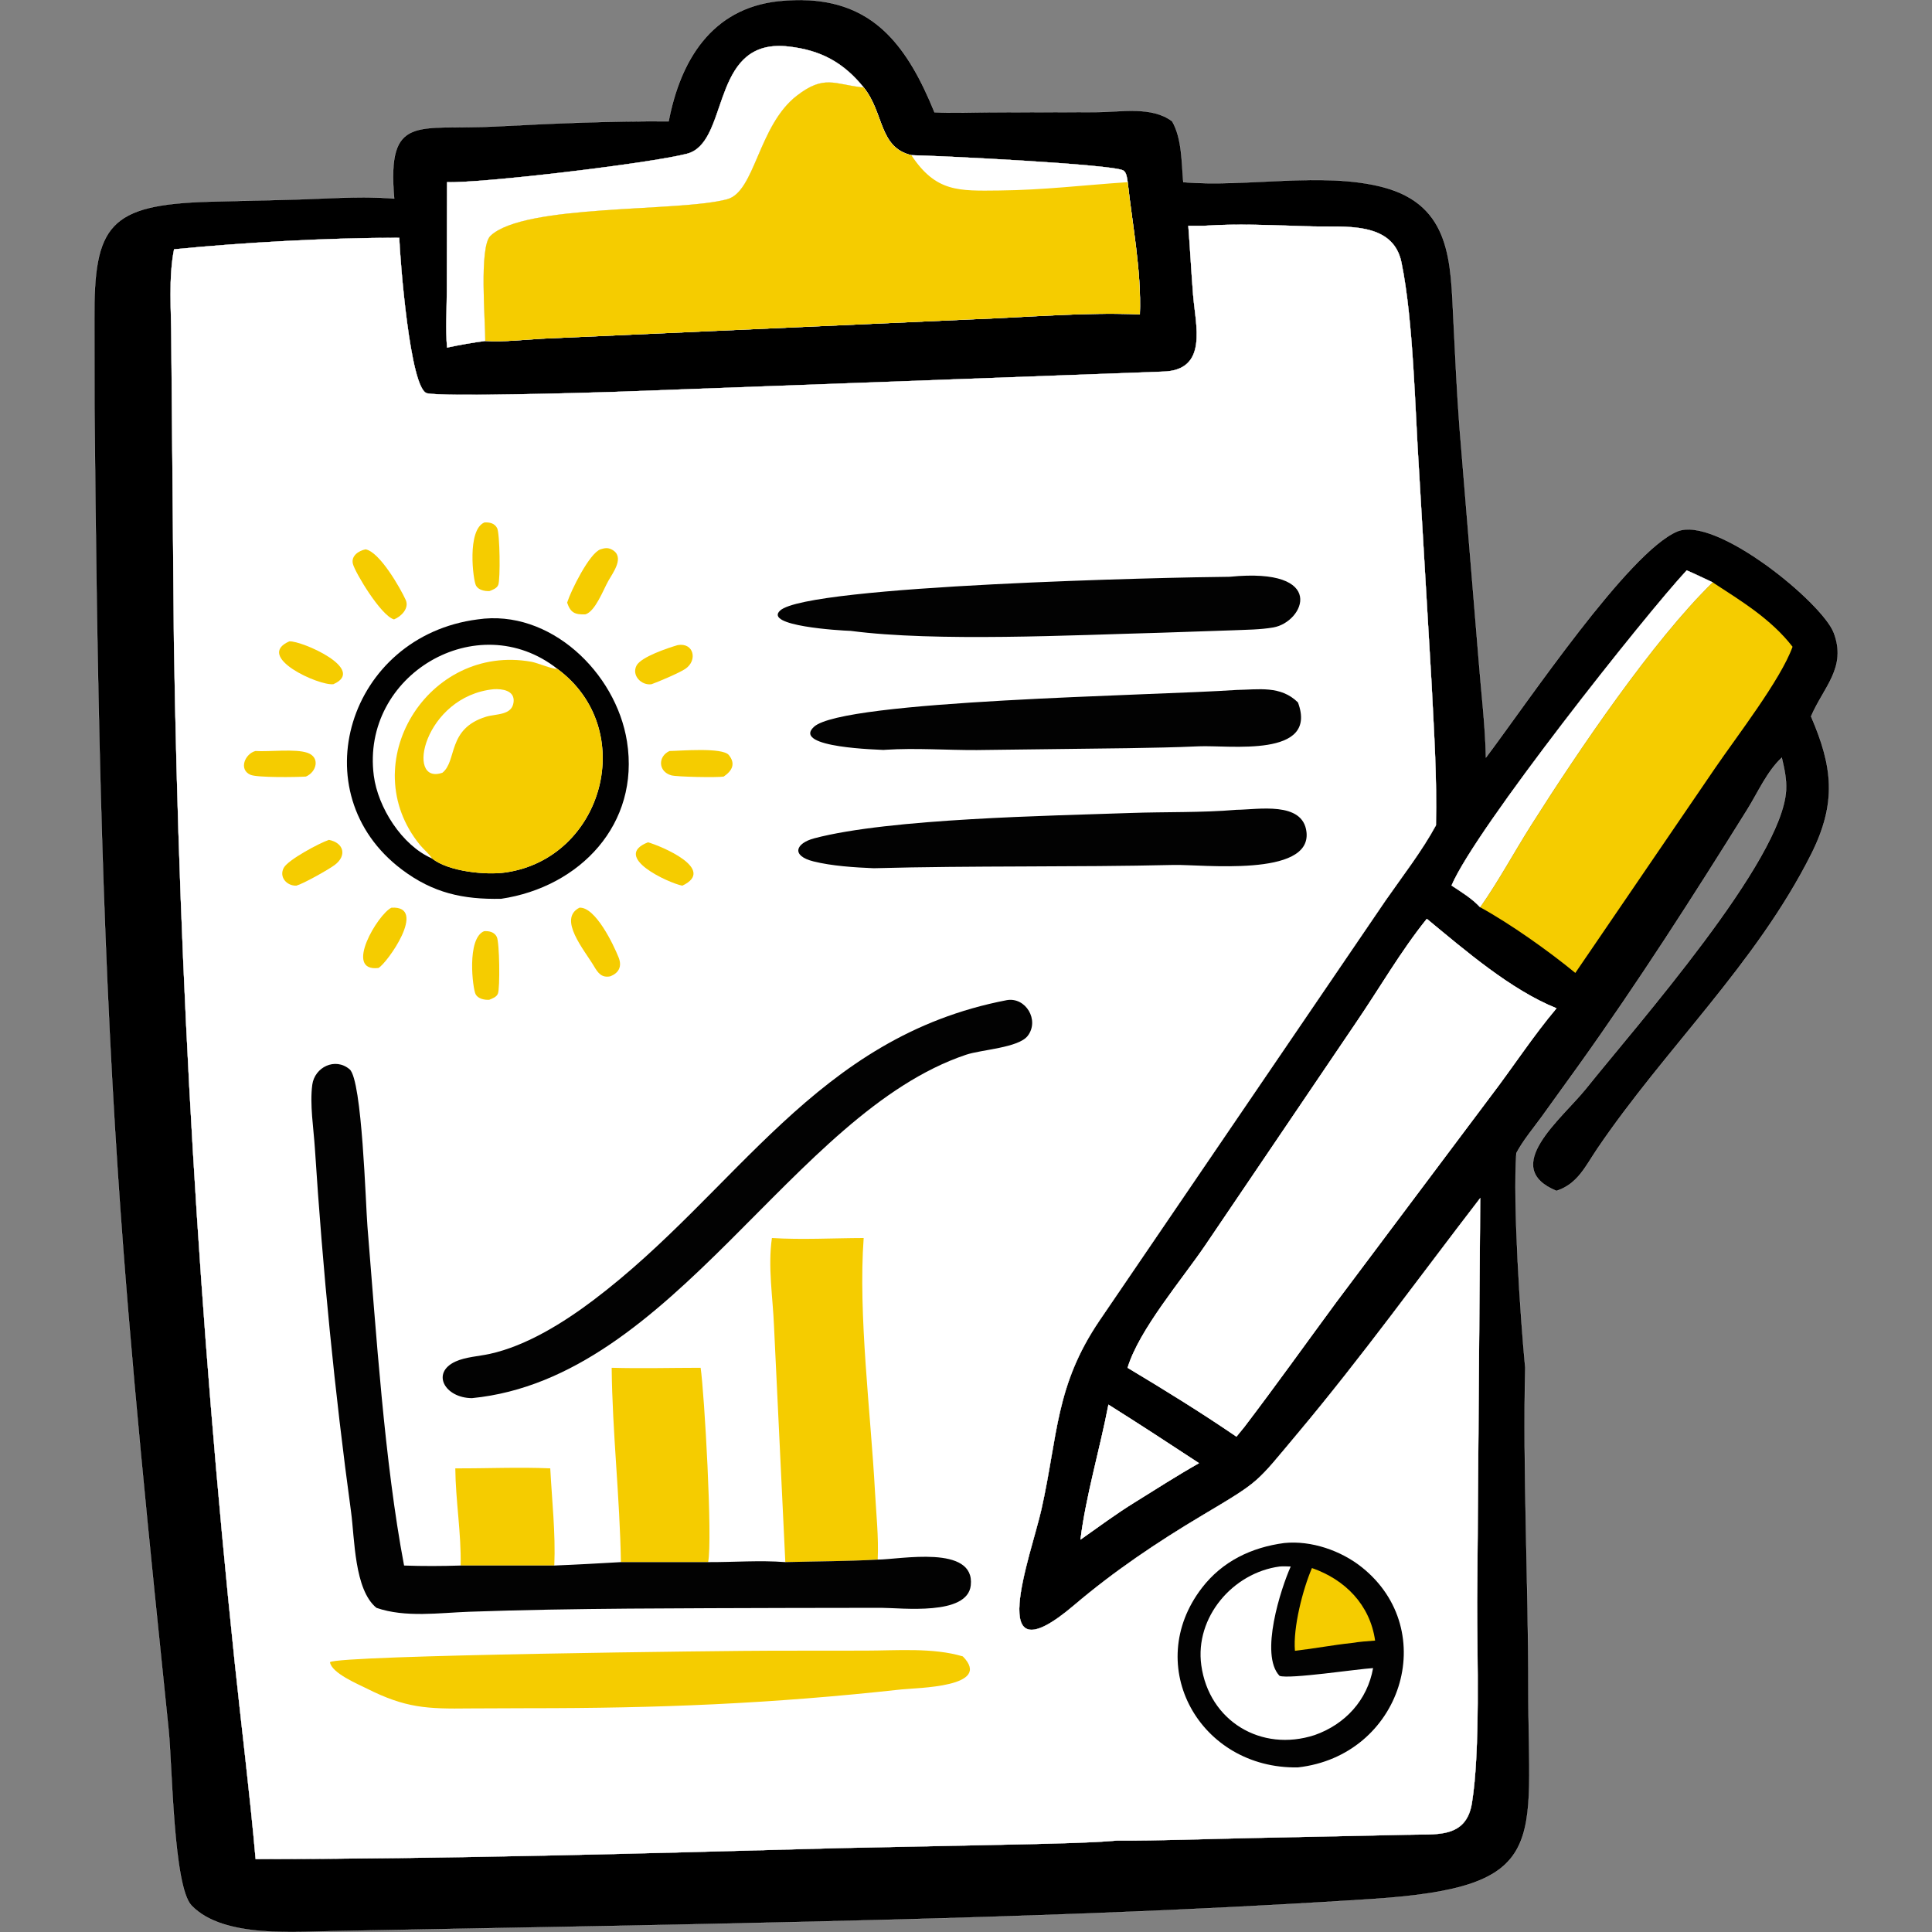 <?xml version="1.0" encoding="UTF-8"?>
<svg width="500" height="500" version="1.1" xml:space="preserve" xmlns="http://www.w3.org/2000/svg"><rect width="100%" height="100%" fill="#808080" stroke="none"/><g transform="translate(978.37 2.509)"><path d="m-768.97-2.438c-2.451-0.141-5.082-0.075-7.91 0.215-17.376 1.875-25.421 15.401-28.441 31.119-14.94-0.106-29.961 0.543-44.879 1.332-20.064 1.061-28.079-3.572-26.146 18.662-9.211-0.75-18.618 0.123-27.854 0.303l-20.037 0.498c-25.967 0.748-29.845 6.127-29.715 30.461l0.031 22.496c0.616 66.33 1.645 132.61 6.072 198.82 3.208 47.986 8.192 95.896 13.117 143.73 0.947 9.207 1.204 40.521 5.928 45.441 8.298 8.649 27.366 6.701 38.352 6.578l69.904-1.289c65.265-1.302 131.78-2.721 196.97-6.955 46.905-3.046 40.711-14.027 40.734-54.572 0.016-27.21-1.443-56.149-0.805-82.936-1.282-13.346-3.205-42.513-2.297-55.555 1.752-3.282 4.204-6.182 6.394-9.18l9.779-13.572c15.386-21.525 29.578-43.698 43.57-66.133 2.781-4.46 5.092-9.849 8.953-13.459 0.644 2.765 1.272 5.523 1.123 8.383-0.953 18.272-38.547 60.74-51.689 77.174-6.354 7.944-22.553 20.462-7.748 26.564 5.522-1.798 7.466-6.336 10.557-10.891 17.667-26.041 41.012-47.739 55.328-76.154 6.763-13.424 5.597-22.768 0-35.754 3.266-7.609 9.307-12.647 5.881-21.645-2.969-7.795-30.559-30.431-40.518-26.211-12.589 5.335-38.539 43.959-49.5 58.533-0.174-8.447-1.226-16.861-1.879-25.281l-4.963-60.232c-0.699-9.238-1.107-18.509-1.574-27.76-0.748-14.747-0.417-29.696-18.236-34.367-15.575-4.084-35.328 0.118-51.678-1.291-0.44-5.032-0.311-11.294-2.871-15.74-5.288-4.025-13.301-2.377-19.559-2.387l-27.518 0.061c-4.777 0.02-9.664 0.235-14.432-0.008-6.836-16.799-15.283-28.012-32.443-29zm-8.906 11.869c1.087-0.073 2.264-0.046 3.543 0.098 8.35 0.939 14.206 4.089 19.484 10.604 5.3 6.557 3.862 15.515 12.34 17.527 6.501 0.107 52.119 2.327 54.871 3.961 0.822 0.489 0.998 2.164 1.105 3.016 1.224 11.173 3.573 22.995 3.152 34.207-14.023-0.611-28.738 0.728-42.805 1.252l-111.89 5.035c-4.817 0.285-9.891 0.876-14.709 0.594-3.343 0.437-6.587 1.012-9.883 1.717-0.409-4.825-0.074-9.755-0.057-14.602l0.057-28.203c8.844 0.309 52.319-4.821 62.094-7.352 10.52-2.723 6.392-26.756 22.699-27.854zm118.07 46.217c6.979-0.103 14.001 0.254 20.943 0.439 8.329 0.224 20.958-1.461 23.18 9.287 3.123 15.111 3.522 38.43 4.566 54.072l3.246 55.053c0.607 12.189 1.42 24.368 1.119 36.58-3.68 6.761-8.62 13.094-13.02 19.422l-74.021 108.69c-11.517 16.987-10.755 29.702-15.062 48.928-2.637 11.774-15.295 45.004 8.488 24.789 10.39-8.83 21.418-16.243 33.135-23.223 15.237-9.076 13.686-8.084 24.779-21.309 16.488-19.655 31.512-40.495 47.164-60.809l-0.789 104.53c-0.035 14.133 0.839 38.442-1.363 52.037-1.514 9.346-9.459 7.945-16.812 8.189l-40.414 0.846c-11.57 0.24-23.081 0.713-34.666 0.664-7.308 0.619-14.659 0.695-21.988 0.912l-50.33 1.039c-50.173 1.385-100.37 2.79-150.56 2.826-1.514-17.165-3.671-34.265-5.463-51.4-9.166-87.609-14.32-175.89-15.686-263.98l-0.674-77.768c-1e-3 -7.605-0.758-15.994 0.717-23.447 17.91-1.765 40.143-3.008 58.273-2.977 0.197 5.432 2.773 39.212 7.18 40.232 4.247 0.982 41.149-0.126 48.041-0.338l142.43-5.264c11.846-0.321 8.428-12 7.797-19.963-0.47-5.92-0.768-11.854-1.232-17.775h4.066c2.312-0.16 4.633-0.245 6.959-0.279zm117.96 89.457c2.267 0.97 4.494 2.062 6.731 3.106-15.467 15.087-34.708 43.47-46.922 62.754-4.479 7.07-8.438 14.465-13.246 21.326-2.124-2.296-4.826-3.923-7.414-5.639 6.253-14.732 50.17-70.054 60.852-81.547z" stroke="#fff" stroke-width=".038"/><g fill="#fff" stroke="#fff" stroke-width=".038"><path d="m-691.5 361.03c-2.158 11.296-5.859 23.693-7.229 34.889 4.636-3.267 9.184-6.647 14.01-9.631 5.509-3.42 10.982-6.939 16.625-10.135-7.767-5.101-15.538-10.18-23.406-15.123z"/><path d="m-691.5 361.03c7.868 4.943 15.64 10.022 23.406 15.123-5.643 3.196-11.116 6.715-16.625 10.135-4.826 2.984-9.374 6.364-14.01 9.631 1.37-11.196 5.071-23.593 7.229-34.889z"/><path d="m-609.11 235.3c-6.755 8.393-12.32 18.098-18.416 27.016l-38.934 57.494c-5.977 8.8-17.126 21.852-20.076 31.656 9.505 5.692 19.007 11.555 28.154 17.809l2.027-2.484c8.093-10.628 15.832-21.476 23.748-32.227l40.045-53.4c5.719-7.489 10.926-15.531 16.992-22.723-11.887-4.799-23.645-14.985-33.541-23.141z"/><path d="m-609.11 235.3c9.896 8.155 21.654 18.342 33.541 23.141-6.066 7.192-11.273 15.234-16.992 22.723l-40.045 53.4c-7.917 10.751-15.655 21.599-23.748 32.227l-2.027 2.484c-9.147-6.254-18.649-12.116-28.154-17.809 2.95-9.805 14.099-22.856 20.076-31.656l38.934-57.494c6.096-8.918 11.661-18.623 18.416-27.016z"/><path d="m-541.86 145.11c-10.682 11.493-54.599 66.815-60.852 81.547 2.588 1.715 5.29 3.343 7.414 5.639 4.809-6.861 8.767-14.256 13.246-21.326 12.214-19.284 31.455-47.667 46.922-62.754-2.236-1.043-4.463-2.135-6.731-3.106z"/><path d="m-659.81 55.648c-2.326 0.034-4.647 0.119-6.959 0.279h-4.066c0.464 5.922 0.763 11.855 1.232 17.775 0.632 7.962 4.05 19.642-7.797 19.963l-142.43 5.264c-6.892 0.212-43.794 1.32-48.041 0.338-4.406-1.02-6.983-34.8-7.18-40.232-18.13-0.031-40.363 1.211-58.273 2.977-1.475 7.454-0.718 15.842-0.717 23.447l0.674 77.768c1.366 88.091 6.519 176.37 15.686 263.98 1.792 17.135 3.949 34.235 5.463 51.4 50.194-0.036 100.39-1.442 150.56-2.826l50.33-1.039c7.33-0.217 14.68-0.293 21.988-0.912 11.585 0.049 23.096-0.424 34.666-0.664l40.414-0.846c7.354-0.244 15.298 1.156 16.812-8.189 2.203-13.595 1.328-37.905 1.363-52.037l0.789-104.53c-15.652 20.314-30.676 41.154-47.164 60.809-11.093 13.224-9.543 12.233-24.779 21.309-11.717 6.98-22.745 14.392-33.135 23.223-23.783 20.215-11.125-13.015-8.488-24.789 4.308-19.226 3.545-31.941 15.062-48.928l74.021-108.69c4.4-6.328 9.339-12.661 13.02-19.422 0.301-12.212-0.512-24.391-1.119-36.58l-3.246-55.053c-1.045-15.643-1.444-38.961-4.566-54.072-2.221-10.748-14.85-9.063-23.18-9.287-6.942-0.185-13.964-0.542-20.943-0.439z"/><path d="m-754.85 20.133-0.562-0.059c-7.037-0.806-9.702-3.269-16.752 2.189-9.993 7.737-10.774 24.838-18.018 26.791-12.462 3.359-52.456 1.157-61.25 9.459-2.999 2.83-1.314 22.141-1.355 27.211 4.818 0.282 9.892-0.309 14.709-0.594l111.89-5.035c14.066-0.524 28.781-1.863 42.805-1.252 0.421-11.212-1.928-23.034-3.152-34.207-0.108-0.852-0.284-2.527-1.105-3.016-2.752-1.634-48.37-3.854-54.871-3.961-8.478-2.012-7.04-10.971-12.34-17.527z"/><path d="m-777.88 9.432c-16.307 1.098-12.179 25.131-22.699 27.854-9.775 2.53-53.25 7.661-62.094 7.352l-0.057 28.203c-0.018 4.846-0.352 9.777 0.057 14.602 3.296-0.704 6.54-1.28 9.883-1.717 0.042-5.07-1.643-24.381 1.355-27.211 8.794-8.303 48.788-6.1 61.25-9.459 7.243-1.953 8.024-19.054 18.018-26.791 7.05-5.459 9.715-2.995 16.752-2.189l0.562 0.059c-5.278-6.514-11.135-9.665-19.484-10.604-1.279-0.144-2.456-0.171-3.543-0.098z"/></g><g fill="#f5cc00"><path d="m-853.09 238.48c1.299-0.08 2.633 0.188 3.291 1.477 0.712 1.395 0.863 13.249 0.282 14.692-0.364 0.902-1.421 1.248-2.248 1.587-1.224 0.073-2.866-0.254-3.503-1.409-0.783-1.423-2.374-14.473 2.178-16.346z" stroke-width=".649"/><g stroke-width="1.35"><path d="m-535.13 148.21c7.473 4.877 15.13 9.501 20.673 16.664-3.076 8.545-14.409 23.152-20.041 31.398l-36.179 53.011c-6.952-5.711-16.774-12.674-24.62-16.992 4.809-6.861 8.765-14.255 13.245-21.326 12.214-19.284 31.456-47.668 46.923-62.755z"/><path d="m-852.79 85.724c0.042-5.07-1.644-24.381 1.355-27.211 8.794-8.303 48.788-6.1 61.25-9.459 7.243-1.953 8.024-19.054 18.018-26.791 7.05-5.459 9.716-2.995 16.752-2.189l0.561 0.06c5.3 6.557 3.862 15.515 12.34 17.527 6.501 0.107 52.119 2.326 54.87 3.96 0.822 0.489 0.997 2.165 1.105 3.016 1.224 11.173 3.575 22.994 3.154 34.206-14.023-0.611-28.739 0.73-42.805 1.254l-111.89 5.035c-4.817 0.285-9.89 0.875-14.708 0.592zm110.28-48.064c6.383 9.614 12.254 9.236 22.758 9.13 11.577-0.116 21.839-1.398 33.218-2.154-0.108-0.852-0.283-2.528-1.105-3.016-2.752-1.634-48.37-3.854-54.87-3.96z"/><path d="m-860.54 377.5c8.177 0.039 16.411-0.358 24.577 0 0.431 8.317 1.402 16.824 1.045 25.141h-24.242c0.186-8.309-1.304-16.763-1.379-25.141z"/><path d="m-820.07 351.47c7.648 0.217 15.366 8e-3 23.021 0 0.964 6.462 3.131 44.464 1.943 50.297h-22.575c-0.273-16.793-2.213-33.543-2.389-50.297z"/></g></g><g fill="#020202" stroke-width="1.35"><path d="m-658.38 176.05c5.732-0.088 11.436-1.2 15.917 3.227 5.39 14.458-17.83 11.006-25.643 11.358-6.537 0.294-11.853 0.368-18.319 0.486l-39.18 0.484c-7.802 0.035-15.791-0.58-23.562-0.074l-0.563 0.039c-0.598-0.076-23.894-0.514-17.998-5.973 7.497-6.939 87.35-8.046 109.35-9.547z"/><path d="m-658.38 207.07c5.508-0.042 17.21-2.316 18.127 5.748 1.34 11.772-27.153 8.352-34.327 8.52-25.975 0.606-51.893 0.15-77.663 0.85-4.937-0.206-10.81-0.572-15.586-1.764-5.869-1.464-4.66-4.699 0.205-5.983 19.538-5.158 61.379-5.825 81.786-6.551 9.116-0.325 18.38-0.049 27.458-0.821z"/><path d="m-660.13 146.76c25.438-2.536 19.315 11.728 11.28 13.114-3.416 0.59-7.024 0.587-10.485 0.737l-18.619 0.629c-22.592 0.603-58.355 2.401-80.219-0.475-3.001-0.095-22.674-1.288-18.289-5.278 7.188-6.541 101.2-8.616 116.33-8.726z"/></g><path d="m-778.6 317.89c7.811 0.48 15.909 0.02 23.748 0-1.456 19.758 1.838 45.467 2.922 65.539 0.317 5.876 0.98 11.806 0.71 17.69-8.019 0.44-15.901 0.432-23.91 0.649l-2.926-61.039c-0.302-7.578-1.623-15.312-0.544-22.839z" fill="#f5cc00" stroke-width="1.35"/><path d="m-778.6 424.69 24.183-0.022c8.016-3e-3 17.511-0.826 25.231 1.499 7.864 8.012-11.892 8.107-15.95 8.552-33.866 3.719-62.783 4.873-96.498 4.853l-15.239 0.059c-11.004 0.144-16.564-0.096-26.624-5.177-2.205-1.113-9.058-3.956-9.474-6.792 2.142-1.834 104.32-2.978 114.37-2.973z" fill="#f5cc00" stroke-width="1.35"/><g fill="#020202"><path d="m-717.83 256.33c4.914-0.872 8.536 5.189 5.435 9.234-2.385 3.109-11.969 3.553-15.945 4.887-45.065 15.122-75.484 83.721-127.88 88.877-7.033-0.044-10.66-6.536-4.278-9.467 2.587-1.188 6.061-1.367 8.868-1.981 9.566-2.097 19.215-8.161 26.881-13.95 37.159-28.059 57.277-68.065 106.92-77.598z" stroke-width="1.35"/><path d="m-880.94 413.6c-5.764-4.683-5.634-17.942-6.57-24.794-4.269-31.28-7.34-62.664-9.37-94.164-0.333-5.178-1.351-11.334-0.672-16.419 0.607-4.551 5.938-7.172 9.666-3.993 3.252 2.775 4.155 35.147 4.609 40.647 2.244 27.233 4.393 60.93 9.481 87.773 4.887 0.181 9.751 0.151 14.637 0h24.242c5.749-0.228 11.492-0.559 17.235-0.883h22.575c6.622 0.031 13.382-0.521 19.972 0 8.01-0.217 15.891-0.209 23.91-0.649 5.777-0.032 25.26-3.957 24.09 6.67-0.872 7.917-17.857 5.819-23.179 5.803l-23.685 0.036c-27.137 0.103-56.065 0.026-82.905 0.981-7.741 0.275-16.57 1.583-24.037-1.008z" stroke-width="1.35"/><path d="m-645.98 396.82c6.968-0.696 14.669 1.962 20.086 6.301 20.481 16.404 10.195 48.778-16.599 51.773-25.34 0.434-40.3-26.274-24.85-46.425 5.308-6.922 12.86-10.529 21.363-11.649zm-1.236 6.083c-12.089 1.62-21.972 13.122-20.261 25.553 1.982 14.407 15.474 22.597 29.347 18.067 7.932-2.792 13.647-9.073 15.113-17.331-4.03 0.225-21.589 2.901-24.199 2.016-5.238-5.462 0.352-22.663 2.883-28.305-0.955-0.021-1.932-0.092-2.883 0z" stroke-width=".649"/></g><g fill="#f5cc00"><path d="m-638.84 403.3c8.574 2.975 15.033 9.503 16.348 18.773-2.014 0.141-4.024 0.297-6.019 0.62-4.934 0.523-9.806 1.467-14.731 2.024-0.51-6.005 2.017-15.874 4.402-21.417z" stroke-width=".649"/><g stroke-width=".649"><path d="m-810.67 215.48c3.36 0.941 17.885 6.978 8.882 11.224-3.533-0.677-18.429-7.496-8.882-11.224z"/><path d="m-802.97 164.44c4.152-0.709 5.212 3.941 1.978 6.143-1.508 1.027-6.942 3.337-8.772 3.986-2.582 0.383-5.209-2.258-3.876-4.822 1.181-2.272 8.179-4.575 10.67-5.307z"/><path d="m-893.24 214.85c3.917 0.777 4.674 4.13 1.483 6.5-1.656 1.231-8.131 4.867-9.925 5.35-2.414 0.081-4.537-2.173-3.263-4.602 1.097-2.092 9.345-6.482 11.704-7.249z"/><path d="m-877.06 232.4c9.563-0.587-1.26 14.55-3.378 15.605-9.098 1.069-0.115-13.977 3.378-15.605z"/><path d="m-903.49 163.47c3.219-0.185 20.194 7.262 11.38 11.096-3.779 0.42-20.428-7.123-11.38-11.096z"/><path d="m-853 132.7c1.299-0.08 2.633 0.188 3.291 1.477 0.712 1.395 0.863 13.249 0.282 14.692-0.364 0.902-1.421 1.248-2.248 1.587-1.224 0.073-2.866-0.254-3.503-1.409-0.783-1.423-2.374-14.473 2.178-16.346z"/><path d="m-912.26 191.85c3.532 0.235 10.303-0.632 13.455 0.466 3.398 1.182 2.335 5.007-0.403 6.151-2.294 0.158-12.62 0.313-14.363-0.468-3.106-1.391-1.385-5.434 1.311-6.149z"/><path d="m-805.1 191.85c2.695-0.023 13.691-1.01 15.354 1.049 1.831 2.269 0.835 4.091-1.334 5.568-1.623 0.284-12.145 0.088-13.571-0.323-3.42-0.985-3.483-4.905-0.449-6.294z"/><path d="m-828.41 232.4c4.136-0.255 8.836 9.597 10.143 12.894 0.92 2.32 0.058 4.031-2.224 4.883-2.163 0.389-3.095-0.836-4.142-2.606-2.517-4.253-9.443-12.266-3.776-15.171z"/><path d="m-822.97 139.66c1.059-0.339 1.896-0.492 2.922 0.045 3.51 1.839 0.338 5.942-0.889 8.118-1.282 2.273-3.381 7.922-5.933 8.66-2.654 0.103-3.84-0.377-4.725-3.022l0.07-0.216c0.883-2.798 5.669-12.583 8.556-13.586z"/><path d="m-883.77 139.66c3.653 0.603 9.088 10.189 10.402 13.101 0.964 2.136-1.169 4.304-3.034 5.033-3.391-0.946-10.054-12.13-10.633-14.349-0.547-2.096 1.51-3.432 3.266-3.784z"/></g></g><path d="m-854.74 157.79c18.637-2.752 35.794 13.704 38.631 31.591 3.393 21.398-12.188 37.677-32.557 40.718-9.868 0.204-17.629-1.489-25.693-7.559-26.422-19.89-13.83-60.454 19.619-64.75zm-11.799 61.882c4.19 3.369 13.917 4.365 19.099 3.6 25.28-3.734 34.446-37.122 13.3-52.695-0.962 0.207-5.203-1.56-6.683-1.826-26.823-4.825-45.966 26.377-28.879 47.374 0.976 1.2 2.345 2.254 3.164 3.547zm0 0c-0.819-1.293-2.188-2.347-3.164-3.547-17.088-20.998 2.055-52.199 28.879-47.374 1.48 0.266 5.721 2.033 6.683 1.826-20.697-16.265-50.864 1.608-47.49 27.655 1.059 8.177 7.232 18.044 15.091 21.44z" fill="#010101" stroke-width=".649"/><path d="m-866.54 219.68c-0.819-1.293-2.188-2.347-3.164-3.547-17.088-20.998 2.055-52.199 28.879-47.374 1.48 0.266 5.721 2.033 6.683 1.826 21.146 15.573 11.98 48.961-13.3 52.695-5.182 0.765-14.909-0.232-19.099-3.6zm15.931-43.823c-18.037 1.827-23.013 25.026-13.259 21.613 3.857-3.069 1.155-11.366 11.288-14.49 2.585-0.797 6.767-0.294 7.131-3.837 0.306-2.988-2.981-3.413-5.16-3.286z" fill="#f5cc00" stroke-width=".649"/></g></svg>
